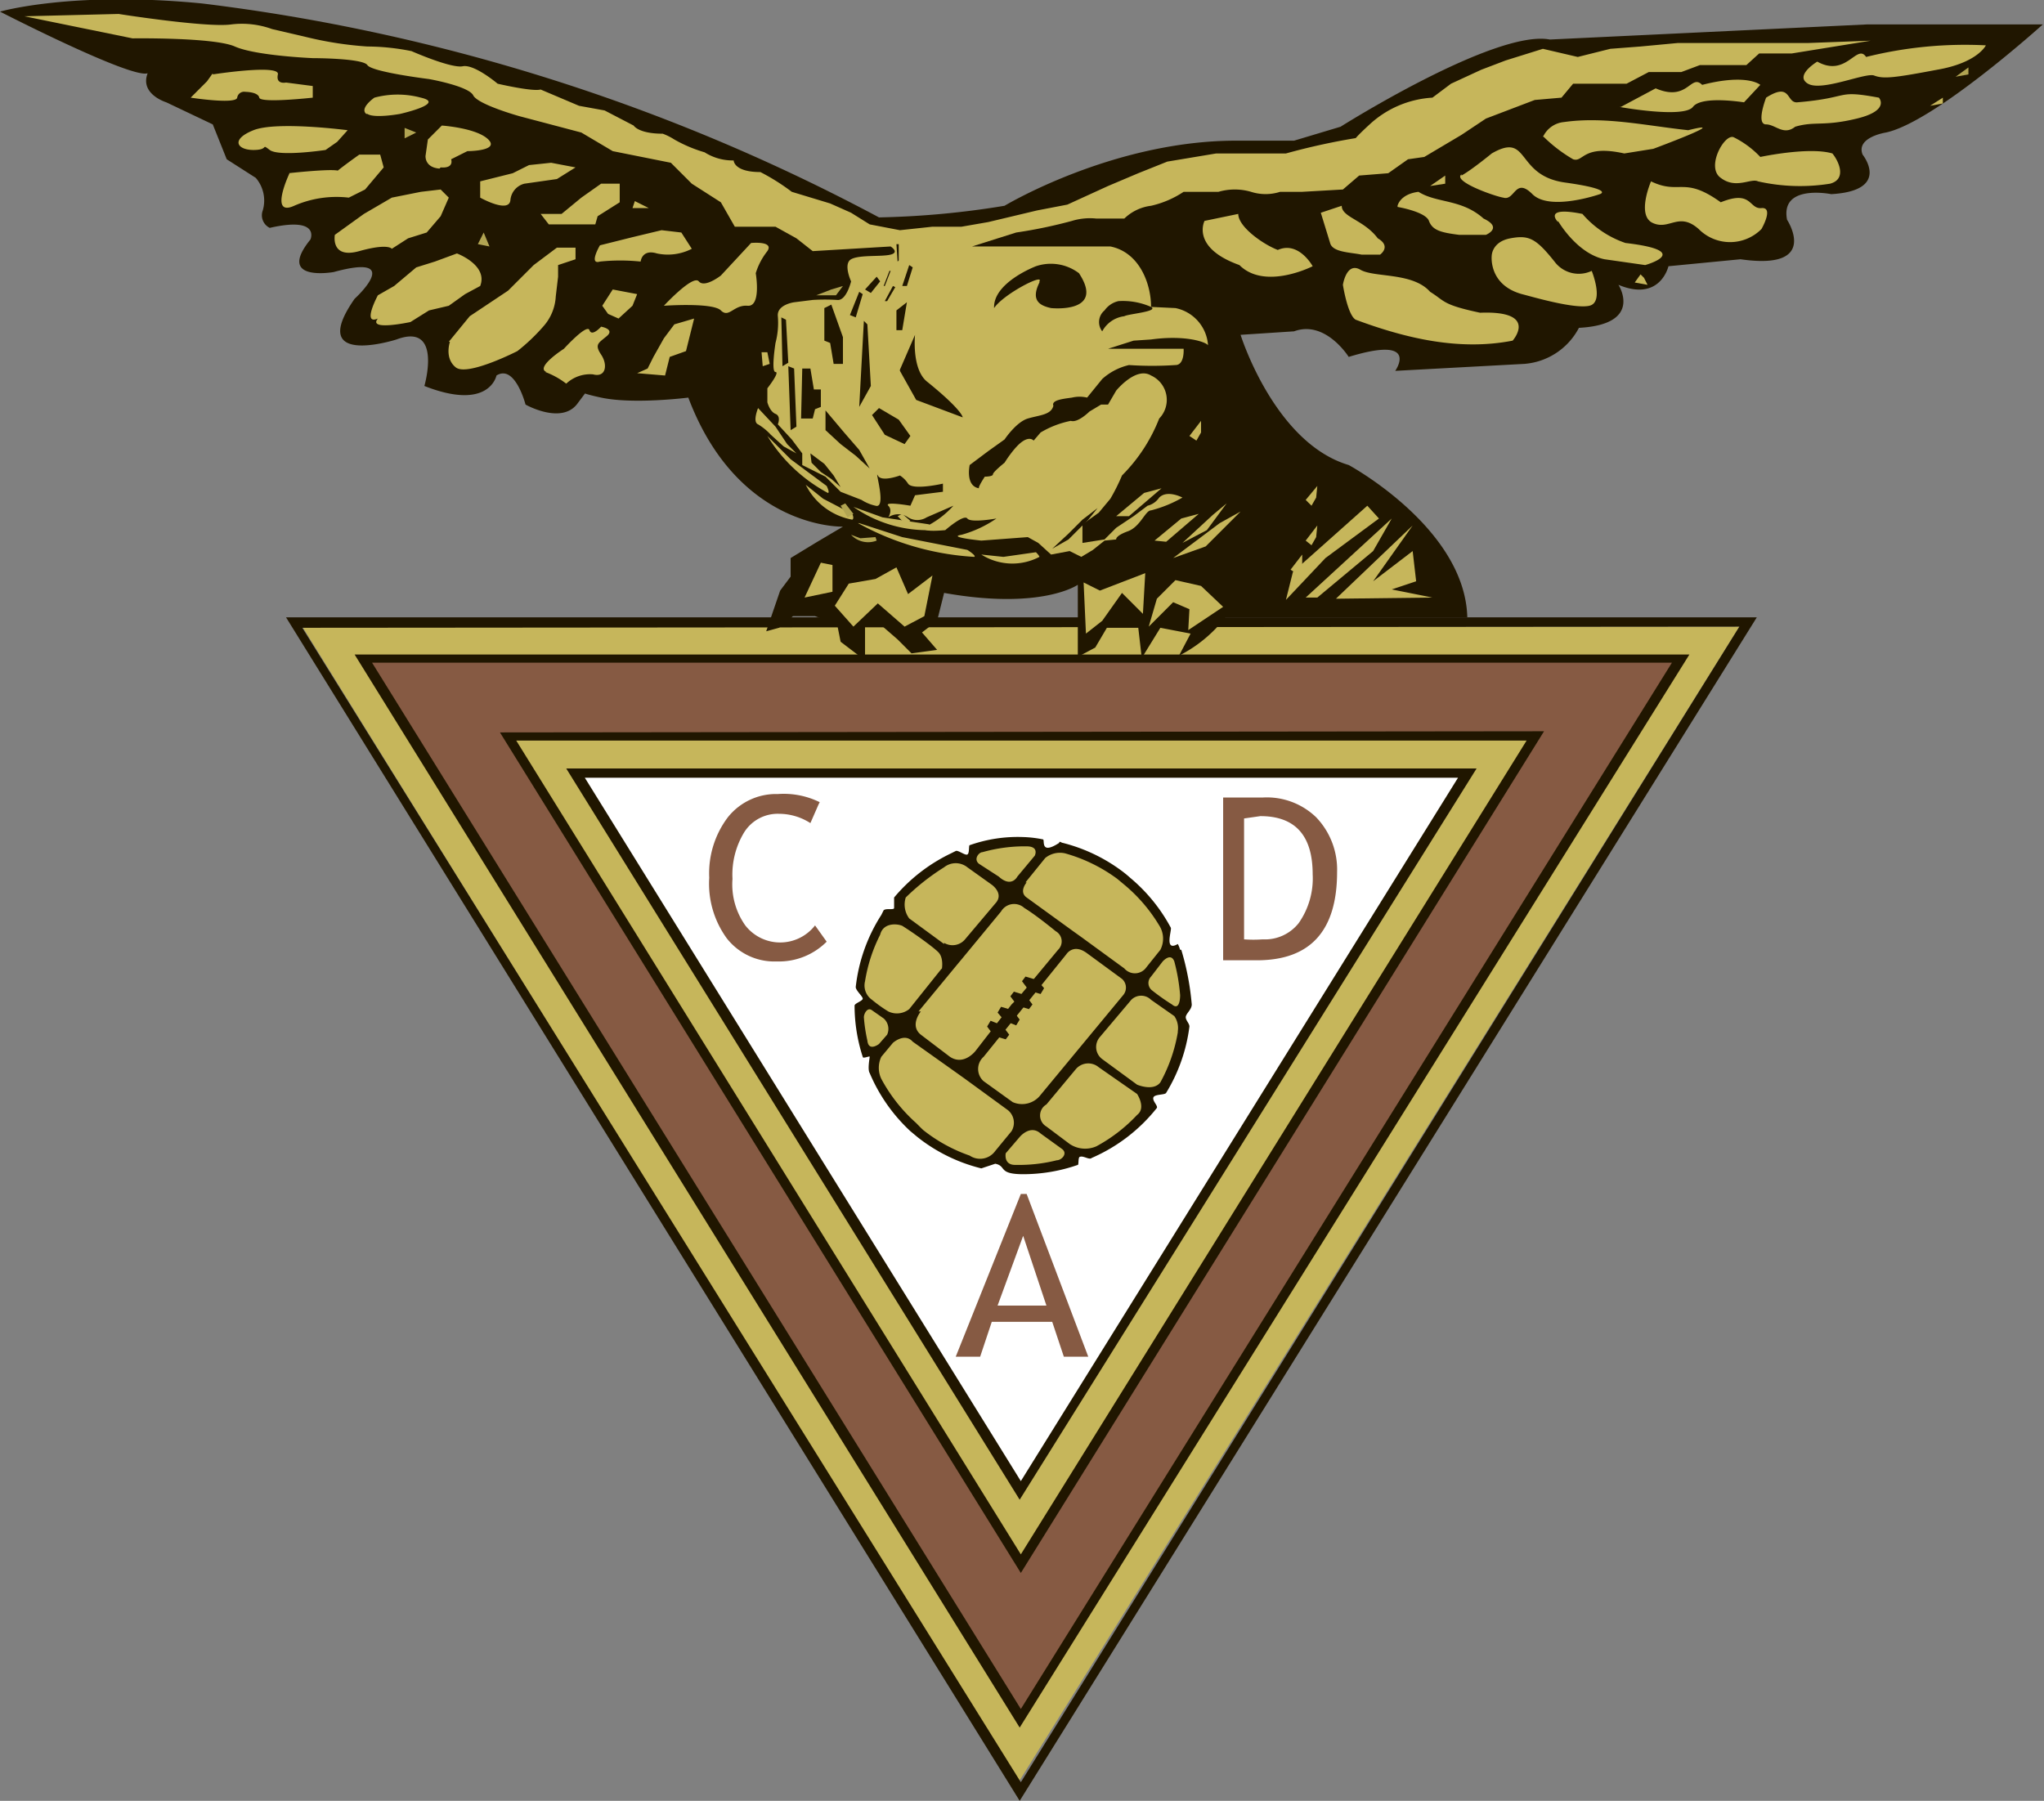 <svg viewBox="0 0 175.8 154.9" xmlns="http://www.w3.org/2000/svg"><rect x="0" y="0" width="175.8" height="154.9" fill="#808080" stroke="none"/><path d="M43 63l44.8 72.3 45-72.4z" fill="#b1a452"/><path d="M147.5 53.9H26l61.6 99.4 62-99.4z" fill="#c6b65b"/><path d="M24.6 53.1l63.1 101.8 63.4-101.8zm125 .8l-61.8 99.4L26 54z" fill="#201600"/><path d="M145.3 56.3l-57.6 92.3-57.2-92.3z" fill="#201600"/><path d="M32 57l55.8 90 56-90z" fill="#865a43"/><path d="M125.4 66.9l-37.6 60.5-37.5-60.5z" fill="#865a43"/><path d="M43 63l44.8 72.3 45-72.4z" fill="#201600"/><path d="M131.3 63.7l-43.5 70-43.4-70z" fill="#c6b65b"/><path d="M127 66.1L87.7 129l-39-62.9z" fill="#201600"/><path d="M125.4 66.9l-37.6 60.5-37.5-60.5z" fill="#fff"/><path d="M86.3 76.8L82.4 74a13.7 13.7 0 00-5.3 4.2l5 3.7 4.3-5zM93.8 90.3l5.4 3.9a13.6 13.6 0 002.3-6.4L98 85.3l-4.2 5zM74.2 86.4v.1a13.6 13.6 0 00.7 4.2l2-2.4-2.7-1.9zM85.8 100a13.1 13.1 0 006.4-.5l-3.7-2.7zM81.7 82.5l-5.1-3.7a13.6 13.6 0 00-2.3 6.7l3 2.2 4.4-5.2zM89 96.1l4.1 3a13.7 13.7 0 005.6-4.2l-5.4-4zM89.5 73a13.2 13.2 0 00-6.2.7l3.6 2.5zM100.7 81.9l-2.2 2.7 3 2.2v-.3a13.6 13.6 0 00-.9-4.6zM92.5 81.3l-4.2 5-.5.6-4.3 5.2 4.8 3.6 4.3-5.3.5-.6 4.2-5zM87 77.3l-4.2 5-.5.7-4.3 5.2 4.8 3.5 4.3-5.2.5-.7 4.2-5zM83 92.8l-.7-.5-4.7-3.5-2.3 2.8a13.7 13.7 0 003.5 5l.6.6a13.6 13.6 0 005.5 2.6l3-3.5zM96.7 76.1a10 10 0 00-.6-.5 13.6 13.6 0 00-5.6-2.5l-3 3.6 4.8 3.5.6.4 4.9 3.6 2.6-3.2a13.7 13.7 0 00-3.7-5z" fill="#c6b65b"/><path d="M101.5 81.7a2.2 2.2 0 00-.2-.5c-1.2.7-.5-1.2-.6-1.4a14.5 14.5 0 00-3.5-4.3 10 10 0 00-.6-.5 14.4 14.4 0 00-5.2-2.5c-.1 0-.3-.2-.3 0-1.7 1.1-1.2-.3-1.4-.3A9.8 9.8 0 0088 72a12.4 12.4 0 00-4.6.7c-.1 0 0 .7-.2.8s-.8-.4-1-.3l-.4.2a14.6 14.6 0 00-4.9 3.8v.9c0 .2-.7 0-.9.2l-.2.4a14.4 14.4 0 00-2.2 6.2c0 .3.6.8.6 1s-.7.4-.7.6a14.3 14.3 0 00.7 4.4c0 .2.6-.1.6 0s-.2 1.1 0 1.4a14.5 14.5 0 003.5 5l.6.5a14.4 14.4 0 005.5 2.7l1.2-.4c1 .2.2.9 2.4.9a14.3 14.3 0 004.7-.8c.1 0 0-.7.2-.7.3-.1.8.3 1 .1a14.5 14.5 0 005.6-4.3c.1-.2-.4-.6-.3-.9s1-.2 1.1-.4a14.4 14.4 0 002-5.7c0-.3-.4-.6-.3-.9s.5-.6.5-1a22.8 22.8 0 00-.9-4.7z" fill="#201600"/><path d="M76.3 89l-.7.8s-.9.7-1-.3a13.7 13.7 0 01-.3-2c0-.3.3-.9.7-.6l1 .7a1.2 1.2 0 01.3 1.4zM81 83.3l-2.8 3.5a1.7 1.7 0 01-1.8.2 12 12 0 01-1.4-1 1.5 1.5 0 01-.6-1.6 13.6 13.6 0 011.3-4c.3-1.2 1.8-.9 2-.7.8.5 2.5 1.7 3 2.2s.3 1.5.3 1.5zM88.2 75.9l1.7-2.1a2 2 0 011.7-.4 13.8 13.8 0 014.5 2.2l.6.5a13.8 13.8 0 013 3.5 2.1 2.1 0 01.1 2.1l-1.2 1.5a1.2 1.2 0 01-1.9.1L93 80.6l-.7-.5-4-2.9c-.7-.5 0-1.3 0-1.3zM93.5 82l3 2.2a1 1 0 01.1 1.4l-7.2 8.7a2 2 0 01-2.3.5L84.6 93a1.4 1.4 0 010-2.1l7.1-8.8s.6-1 1.8-.1zM84.5 73.3a13.4 13.4 0 013.4-.5h.4c1.1 0 .7.8.7.8l-1.5 1.8s-.5 1-1.6 0l-1.7-1.1c-.5-.4 0-1 .3-1zM81.2 81.2l-3-2.2a2 2 0 01-.3-1.8 19.4 19.4 0 013.3-2.6 1.6 1.6 0 012 0l2.1 1.5s1 .7.4 1.5L83 80.8a1.4 1.4 0 01-1.8.3zM79 87l3.3-4 .5-.6 3.3-4a1.3 1.3 0 012-.3c1 .6 2.7 2 2.7 2a1 1 0 01.2 1.6l-3.4 4.1-.6.6-3.1 4s-1 1.3-2.2.5L79.2 89c-1-.8 0-2 0-2zM87 97.3L85.6 99a1.6 1.6 0 01-2.2.4 13.6 13.6 0 01-4-2.2 15 15 0 01-.6-.6 13.8 13.8 0 01-3-3.8 2.2 2.2 0 010-1.9l1-1.2s1-.9 1.7-.1l3.8 2.7.7.5 3.7 2.7a1.4 1.4 0 01.3 1.8zM90.9 99.8a13.4 13.4 0 01-3 .4h-.6c-1 0-.8-1-.8-1l1.2-1.4s.9-1.1 1.8-.3l1.8 1.3c.6.4 0 1-.4 1zM97.8 95.9a13.7 13.7 0 01-3.5 2.7 2.4 2.4 0 01-2.3-.2l-2-1.5A1.1 1.1 0 0190 95l2.5-3a1.4 1.4 0 012-.2l3.3 2.3s.8 1.2 0 1.8zM101.3 88.8a13.6 13.6 0 01-1.5 4.3c-.6.8-2 .2-2 .2l-3-2.2a1.3 1.3 0 01-.2-1.9l2.7-3.2a1.2 1.2 0 011.7 0l2 1.4a1.8 1.8 0 01.3 1.3zM100.8 86.4a18.6 18.6 0 01-1.7-1.2.8.8 0 01-.1-1.2l1-1.3s.7-.8 1 0a16.2 16.2 0 01.5 2.9c0 .1 0 1.4-.7.8z" fill="#c6b65b"/><path d="M86.8 89l-.3.4-1-.3-.6-.8.3-.5 1 .4zM87.7 87.7l-.3.5-1-.4-.6-.7.3-.5 1 .3zM88.8 86.4l-.3.4-1-.3-.6-.8.3-.4 1 .3zM89.8 85l-.3.5-1-.3-.6-.8.3-.4 1 .3zM12.7 6.3c-.7 1.8 1.6 2.5 1.6 2.5l4 1.9 1.2 3 2.5 1.6a3 3 0 01.6 2.8 1.2 1.2 0 00.6 1.5c4.4-1 3.5 1 3.5 1-3 3.7 2 2.8 2 2.8 6.2-1.7 1.8 2.3 1.8 2.3-4.2 6 3.6 3.5 3.6 3.5 4-1.5 2.4 4 2.4 4 5.6 2.2 6.2-.9 6.2-.9 1.6-1 2.5 2.5 2.5 2.5s3 1.7 4.4 0l.9-1.2s-1.6 0 1.2.6 7.5 0 7.5 0c4.3 11.4 13.3 11.1 13.3 11.1l-2.2 1.3L68 48v1.6l-.9 1.2-1.2 3.5L67 54l1.2-1h1.9l1.9.7.3 1.5 2.1 1.6v-3.1h1.3l1.5 1.3 1.2 1.2 2.2-.3-1.3-1.5 1.3-1 .6-2.4c8.4 1.5 11.5-.7 11.5-.7v6.2l1.5-.8 1-1.7h2.7l.3 2.6 1.6-2.6 2.6.5-1 1.9a11.8 11.8 0 004-3.3h20.8C126 45.4 116 40 116 40c-6.4-1.9-9.3-11.2-9.3-11.2l4.6-.3c2.7-1 4.7 2.2 4.7 2.2 6.2-1.9 4 1.2 4 1.2l11.1-.6a5.8 5.8 0 004.7-3.1c5.6-.3 3.4-3.7 3.4-3.7 3.6 1.5 4.3-1.6 4.3-1.6l6.2-.6c6.9 1 4-3.4 4-3.4-.6-3.1 3.8-2.2 3.8-2.2 5.2-.3 2.7-3.4 2.7-3.4-.6-1.5 2-1.9 2-1.9 4.2-.9 13.5-9.3 13.5-9.3h-15.1l-27.3 1.3c-4.7-.9-18 7.5-18 7.5l-4 1.2h-5c-10.6 0-19.9 5.6-19.9 5.6a74.7 74.7 0 01-10.8 1A166 166 0 0017.4.3C6.2-.8 0 1 0 1s11.3 5.8 12.7 5.3z" fill="#201600"/><path d="M95.3 30l2.2-.7 1.5-.1c2.9-.4 4.7.2 4.9.5a3.5 3.5 0 00-2.8-3.2l-2.1-.1c0-2-1-4.7-3.5-5.2H83.6l3.8-1.2a41 41 0 004.8-1 5.3 5.3 0 012.1-.2h2.4a4 4 0 012.3-1.1 8.4 8.4 0 002.8-1.2h3a5 5 0 012.8 0 4.1 4.1 0 002.5 0h1.9l3.5-.2 1.4-1.2 2.5-.2 1.7-1.2 1.4-.2 3.2-1.9 2.1-1.4 4.2-1.6 2.3-.2 1-1.2h4.6l1.9-1h2.8l1.6-.6h4l1.1-1h2.8l6.8-1.1-5.4.2h-11.2l-3.2.3-2.6.2-2.8.7-3-.7-3.2 1-2.1.8-2.6 1.2-1.6 1.2a8.7 8.7 0 00-5.4 2.3c-2.5 2.3-.7 1.1-.7 1.1a57 57 0 00-6.5 1.4h-6l-4.2.7-2.5 1-2.6 1.1-3.5 1.6-2.6.5-4.2 1-2.3.4h-2.5l-2.8.3-2.6-.5-1.6-1-1.8-.8-3.3-1a18.3 18.3 0 00-2.7-1.7c-2.3 0-2.3-1-2.3-1a4.5 4.5 0 01-2.5-.7A12 12 0 0158 12a5.2 5.2 0 00-1-.5c-2.1 0-2.5-.7-2.5-.7L52 9.5l-2.2-.4-3.3-1.4c-.7.2-3.7-.5-3.7-.5s-2-1.7-3-1.5-4.4-1.3-4.4-1.3a19.4 19.4 0 00-3.8-.4 30.5 30.5 0 01-5.2-.8l-3-.7a7.6 7.6 0 00-3.5-.4c-2.1.3-9.7-.9-9.7-.9l-8.1.2 9.3 1.9s7-.1 8.8.7 6.7 1 6.7 1 4.3 0 4.7.6 5.3 1.2 5.3 1.2 3.4.6 3.8 1.4 4 1.8 4 1.8l5.3 1.4 2.7 1.6 5 1 1.8 1.8 2.5 1.6 1.2 2.1h3.5l1.8 1 1.4 1.1 6.7-.4s.8.5 0 .7-2.7 0-3.4.4 0 1.9 0 1.9-.4 1.7-1.2 1.6a17 17 0 00-2.1 0l-1.6.2s-1.5.2-1.4 1.2a6.8 6.8 0 01-.2 2.3s-.4 2.5 0 2.5-.7 1.4-.7 1.4v1.2s.2.8.7 1 .2.9.2.9l1.2 1.3.9 1.2v1l2 1 1.3 1.3 1.8.7a3.6 3.6 0 001.2.5c1 .3-.1-3.2.2-2.6s1.9 0 1.9 0a2.3 2.3 0 01.7.7c.4.6 3 0 3 0v.7l-2.4.3-.4.9s-2.3-.4-1.9 0 0 1 0 1a1.5 1.5 0 011.7 0 1.5 1.5 0 001.6 0l2.3-1a7.9 7.9 0 01-2 1.6c-1.6.8 1.3.5 1.3.5s1.6-1.4 1.9-1 2.5 0 2.5 0a10 10 0 01-3 1.4c-1.3.2 1.7.5 1.7.5l4-.3.9.5 1.1 1 1.6-.3 1 .5 1-.6 1-.8 1-.1s-.1-.3 1-.7 1.5-1.8 2-1.8a10.8 10.8 0 002.7-1.1s-1.3-.7-2 0a1.7 1.7 0 01-1 .7l-1.2.9-1.5 1-1 1-1.9.3v-1.6l1.4-1 1-1.2a17 17 0 001-2 14.3 14.3 0 003.2-4.9 2.3 2.3 0 00-.7-3.7c-1.3-.8-3 1.3-3 1.3l-.7 1.2h-.6l-1 .6s-1 1-1.6.8a8.2 8.2 0 00-2.6 1l-.6.7s-.3-.4-1 .1-1.5 1.8-1.5 1.8-1 .8-1 1-.7.2-.7.2-.6.9-.5 1c-1.2-.2-.8-2-.8-2l1.6-1.2 1.4-1s1-1.5 2-1.8 2-.3 2.2-1.1c-.2-.5.9-.6 1.6-.7a2.8 2.8 0 011.3 0l1.3-1.6a5.2 5.2 0 012.3-1.2 30 30 0 004 0c.8 0 .7-1.4.7-1.4h-6.4z" fill="#c6b65b"/><path d="M99 26.4a6 6 0 00-2.8-.5 2 2 0 00-1.2.8 1.3 1.3 0 00-.2 1.8 2.5 2.5 0 011.9-1.3c.3-.2 3-.4 2.3-.8zM89.4 24.3c-.8 1.6.1 2 1 2.2 0 0 4.7.5 2.4-3a4 4 0 00-3.7-.6s-3.7 1.4-3.6 3.6c.8-1.2 4.3-3 3.9-2.3zM77.4 31.8v.1l1.4 2.5 4 1.5s0-.6-3.1-3.1c-1.3-1.1-1-4-1-4l-1.3 3zM77.6 26.7v1.7zM77.1 26.7v1.7h.5L78 26zM74.3 27.6l.3.3.3 5.3-1 1.8zM69 31.7h.7l.3 1.8h.6V35l-.5.2-.2.8h-1zM71 35.3L71 37l1.3 1.2 1.3 1 1.2 1.1-.9-1.6-1.3-1.5zM90.5 47.2l1.4-.8 1-1 .7-.7.8-1-1.3 1-1.2 1.2zM69.7 39l.1.8.8.8.9.6.8.7-.6-1-.8-1z" fill="#201600"/><path d="M65.2 35.1s-.5 1.2 0 1.4a5 5 0 011.1.9l1.1 1 1.1.6-.8-.8-1-1.5-1.5-1.6z" fill="#c6b65b"/><path d="M70.9 26.5v2.8l.5.2.3 1.8h.8V29l-1-2.8zM67.2 27.3l.4.2.2 3.7-.5.3zM67.8 31.5l.5.2.2 5-.5.3z" fill="#201600"/><path d="M66 37.5l2 2 3.1 2.3s.3.6.1.6a13.7 13.7 0 01-5.2-4.9zM69.3 41.7l1.5 1.2 2.5 1.3s.2.4 0 .5a5.6 5.6 0 01-4-3zM73.4 43.6l2.5.9 4 .6s.4.4.2.5a11.1 11.1 0 01-6.7-2zM73.9 45l3.7 1.2 5.6 1.1s.8.5.6.6a23.4 23.4 0 01-10-2.9zM84.4 47.7l1.9.2 2.8-.4s.3.3.3.4a5 5 0 01-5-.2z" fill="#c6b65b"/><path d="M73.2 46l.8.3 1.3-.1.1.3a2 2 0 01-2.2-.5z" fill="#b1a452"/><path d="M65.5 30.3h.5l.2 1-.6.2z" fill="#c6b65b"/><path d="M72.3 43.5l.4-.2.7.9-.5.3zM71.5 24.9l1-.3-.6.8h-1.7z" fill="#b1a452"/><g fill="#c6b65b"><path d="M77.2 44.4l.4-.2.7.6-.4.3zM96 44.4l2.4-2 1.5-.4-2.8 2.4zM99.3 46.5l2.3-1.9 1.5-.4-2.8 2.4zM111.2 49.2l6.4-5.7 1 1.1L114 48l-3.4 3.6zM112.3 51.4l7.4-6.8-1.6 2.8-4.8 4zM102.3 37.5l1-1.3v1l-.4.7z"/><path d="M111 49l1-1.3v1l-.4.7zM112.3 46.5l1-1.3-.1 1-.4.7zM112.3 43l1-1.2-.1 1-.4.7zM114.9 51.5l6.6-6.3-3.4 4.8 3.4-2.6.3 2.6-2.1.7 3.5.7zM94.8 53.4l-1.4 1.1-.2-4.4 1.4.7 3.9-1.5-.2 3.5-1.8-1.8zM102.3 52.4l-1.4-.6-2.1 2.1.7-2.4 1.6-1.6 2.2.5 1.9 1.8-3 2zM104.3 44.3l1.2-1-1.7 2.3-2.1 1.1zM100.9 48l4-3 1.8-1-3 3zM123 16l1.3-.9v.7zM141.7 24.5l-1.1-.2.5-.7.3.3z"/></g><path d="M168.2 6.6l1.1-.8v.6z" fill="#b1a452"/><path d="M166 9.1l1.1-.7v.5z" fill="#c6b65b"/><path d="M73.9 25.1l.3.2-.6 2-.5-.2zM75.4 23.8l.3.4-.8 1-.5-.3zM76.8 24.6l.2.1-.7 1.2h-.2zM77.1 21h.2v1.4l-.1.1zM76.5 23.3h.1l-.5 1.3H76zM78.2 22.8l.3.2-.5 1.6h-.4zM75 35.7l1.1 1.7 1.7.8.5-.7-1-1.4-1.7-1z" fill="#201600"/><g fill="#c6b65b"><path d="M103.6 19s-1.2 2.3 3 3.8c2.2 2.2 6.3.1 6.3.1s-1.2-2.2-3-1.4c-1.3-.5-3.4-2-3.4-3.1zM134 19s1.6 2.8 4 3.3l3.5.5s4.3-1.2-1.7-1.9a8.5 8.5 0 01-3.7-2.5c-3.5-.7-2.1.7-2.1.7zM113.6 18.3l.8 2.6c.2.8 1.7.8 2.7 1h1.6s1-.7-.2-1.4c-1.2-1.6-3.1-1.8-3.1-2.8l-1.8.6zM128.3 22s-.3 2.5 2.6 3.3c.8.2 4.5 1.3 5.8 1s.2-3 .2-3a2.6 2.6 0 01-3.2-.8c-1.6-2-2.2-2.3-3.8-2s-1.6 1.5-1.6 1.5zM115.5 24.5s.4 2.6 1.1 3c4.3 1.6 8.9 2.7 13.5 1.8 0 0 2.3-2.6-2.8-2.4-3.3-.7-3-1-4.3-1.8-1.5-1.7-4.8-1.2-6-1.9s-1.5 1.3-1.5 1.3zM120.2 17.8s2.4.4 2.7 1.2 1 1 2.6 1.2h2.3s1.5-.6-.2-1.4c-1.9-1.7-4-1.3-5.6-2.3-1.6.2-1.8 1.2-1.8 1.2zM125.7 15c-.8.6 2.9 1.9 3.6 2 1 .3 1-1.8 2.5-.3s5.8 0 5.8 0 1.3-.4-3-1-3-4.4-6.3-2.5c0 0-1.7 1.4-2.6 1.9zM139.3 9.2s5.5 1 6.3 0c.6-.8 3-.6 4.4-.4l1.4-1.5s-1.1-1-5 0c-1-1-1.2 1.5-4 .3l-3 1.6zM155.5 7.2c1.2.7 5-1 5.7-.7.8.3 1.7.2 5.4-.5 3.5-.6 4.2-2.1 4.2-2.1a35.2 35.2 0 00-10.3 1c-.8-1.2-1.7 1.8-4.2.4 0 0-2 1.2-.8 1.9zM151.9 10.7c.8 0 1.5 1 2.5.2 1.7-.5 2.4 0 5.3-.7s1.9-1.8 1.9-1.8c-3.8-.7-2.3 0-7 .4-1 .1-.5-1.8-2.7-.4 0 0-.9 2.3 0 2.3zM148 15.3c1.3 1 2.6 0 3.2.3a16.4 16.4 0 006.2.2c1.5-.4.7-2 .2-2.6-2-.6-6.2.3-6.2.3a8.1 8.1 0 00-2.3-1.7c-.8-.3-2.4 2.6-1.1 3.5zM142.2 19.2c1.4.6 2.2-1 3.9.5a3.8 3.8 0 005.4 0s1.1-1.9 0-1.8-.8-1.6-3.5-.5c-3.2-2.3-3.5-.6-6-1.8 0 0-1.3 3 .2 3.6zM132.7 11.7a12.6 12.6 0 002.6 2c.9.3.8-1.3 4.4-.5l2.5-.4s7-2.6 3-1.6c-3.7-.4-7.2-1.2-10.7-.7a2.2 2.2 0 00-1.8 1.3zM57.1 26.3s2.5-2.7 3-2.1 1.9-.5 1.9-.5l2.6-2.8s2-.2 1.4.7a5.8 5.8 0 00-1 1.9s.5 2.9-.7 2.8-1.6 1.1-2.3.4-4.9-.4-4.9-.4zM51.6 21.1l2.8-.7 2.5-.6 1.7.2.9 1.4a4.5 4.5 0 01-3 .4c-1.3-.4-1.4.7-1.4.7a16.6 16.6 0 00-3.5 0c-1 .3 0-1.4 0-1.4zM46.5 18.4h1.8L50 17l1.7-1.2h1.6v1.6l-1.9 1.2-.2.7h-4zM41.3 15.6V17s2.5 1.4 2.6.2a1.6 1.6 0 011.2-1.4l2.8-.4 1.6-1-2.1-.4-1.9.2-1.4.7-2.8.7zM37.9 14.4c1.2.1.9-.7.9-.7l1.4-.7S43 13 42 12s-4-1.2-4-1.2l-1.2 1.2-.2 1.4s-.1 1 1.2 1.1zM31.6 9.8c.6.4 2.8 0 2.8 0s4-.9 1.8-1.4a7.7 7.7 0 00-4 0s-1.3.9-.7 1.4zM18.3 6.4s5.8-.9 5.6 0 .7.7.7.7l2.3.3v1s-4.5.5-4.6 0-1.2-.5-1.2-.5a.6.6 0 00-.7.5c-.1.6-4 0-4 0L17.8 7l.5-.7zM21.8 11.2c2-.8 8.1 0 8.1 0l-.9 1-1 .7s-4 .6-4.8 0 0 0-1.4 0-2-.9 0-1.7zM24.8 14.9s5.4-.6 4.2 0 1.9-1.6 1.9-1.6h1.8l.3 1.1-1.6 1.9-1.4.7a9.1 9.1 0 00-4.7.7c-2.2 1-.4-2.8-.4-2.8zM28.8 20.2l2.5-1.8 2.4-1.4 2.5-.5 1.7-.2.7.7-.7 1.6-1.2 1.4-1.6.5-1.4.9s-.3-.5-2.8.2-2.1-1.4-2.1-1.4zM32.5 27.4c-1.4.6 0-2 0-2l1.4-.8 1.9-1.6 1.6-.5 1.9-.7s2.7 1 2 2.8l-1.3.7-1.4 1-1.7.4-1.6 1s-3.7.8-2.8-.3zM38.6 29.4l1.8-2.2 3.3-2.2 2.2-2.2 2-1.5h1.6v1l-1.5.5v1l-.2 1.7a4.2 4.2 0 01-1 2.5 16.4 16.4 0 01-2.3 2.2s-4.3 2.2-5.3 1.4-.5-2.2-.5-2.2zM47 32c-1-.4 1.5-2 1.5-2s2-2.2 2.2-1.6 1-.3 1-.3 1.2.2.5.8-1.1.7-.5 1.6.4 2-.7 1.7a3 3 0 00-2.3.8 6.9 6.9 0 00-1.8-1zM52.7 24.9l-.9 1.4.5.7.9.4 1.2-1.1.4-1zM58 27.9l-.9 1.2-.9 1.6-.5 1-.9.4 2.4.2.4-1.6 1.4-.5.7-2.8z"/></g><path d="M41.6 20l-.5 1 1 .2zM54.6 17.3l-.2.6z" fill="#b1a452"/><path d="M54.4 17.9h1.4l-1.2-.6z" fill="#c6b65b"/><path d="M34.8 11v.9l1-.5z" fill="#b1a452"/><path d="M70.6 48.4l-1.4 3 2.4-.5v-2.3zM75.3 49.8l-2.3.4-1.2 1.9 1.6 1.8 2.1-2 2.3 2 1.7-.9.7-3.5-2.1 1.6-1-2.3z" fill="#c6b65b"/><path d="M70.4 69.2l-.7 1.6A5 5 0 0067 70a3.4 3.4 0 00-3 1.6 7 7 0 00-1 4 6.1 6.1 0 001.1 4 3.8 3.8 0 006 0l1 1.4a5.8 5.8 0 01-4.3 1.7 5.2 5.2 0 01-4.3-2 8 8 0 01-1.5-5.2 8 8 0 011.6-5.2 5.3 5.3 0 014.3-2 7 7 0 013.6.7zM108 82.6h-2.8v-14h3.4a6.1 6.1 0 014.6 1.7A6.5 6.5 0 01115 75q0 7.6-6.9 7.6zm-1-12.2v10.4a11 11 0 001.6 0 3.7 3.7 0 003.1-1.4 6.7 6.7 0 001.2-4.2q0-5-4.5-5l-1.4.2zM91.5 116.7l-1-3h-5.2l-1 3h-2.1l5.6-14h.5l5.3 14zM88 106.3l-2.2 6H90z" fill="#865a43"/></svg>